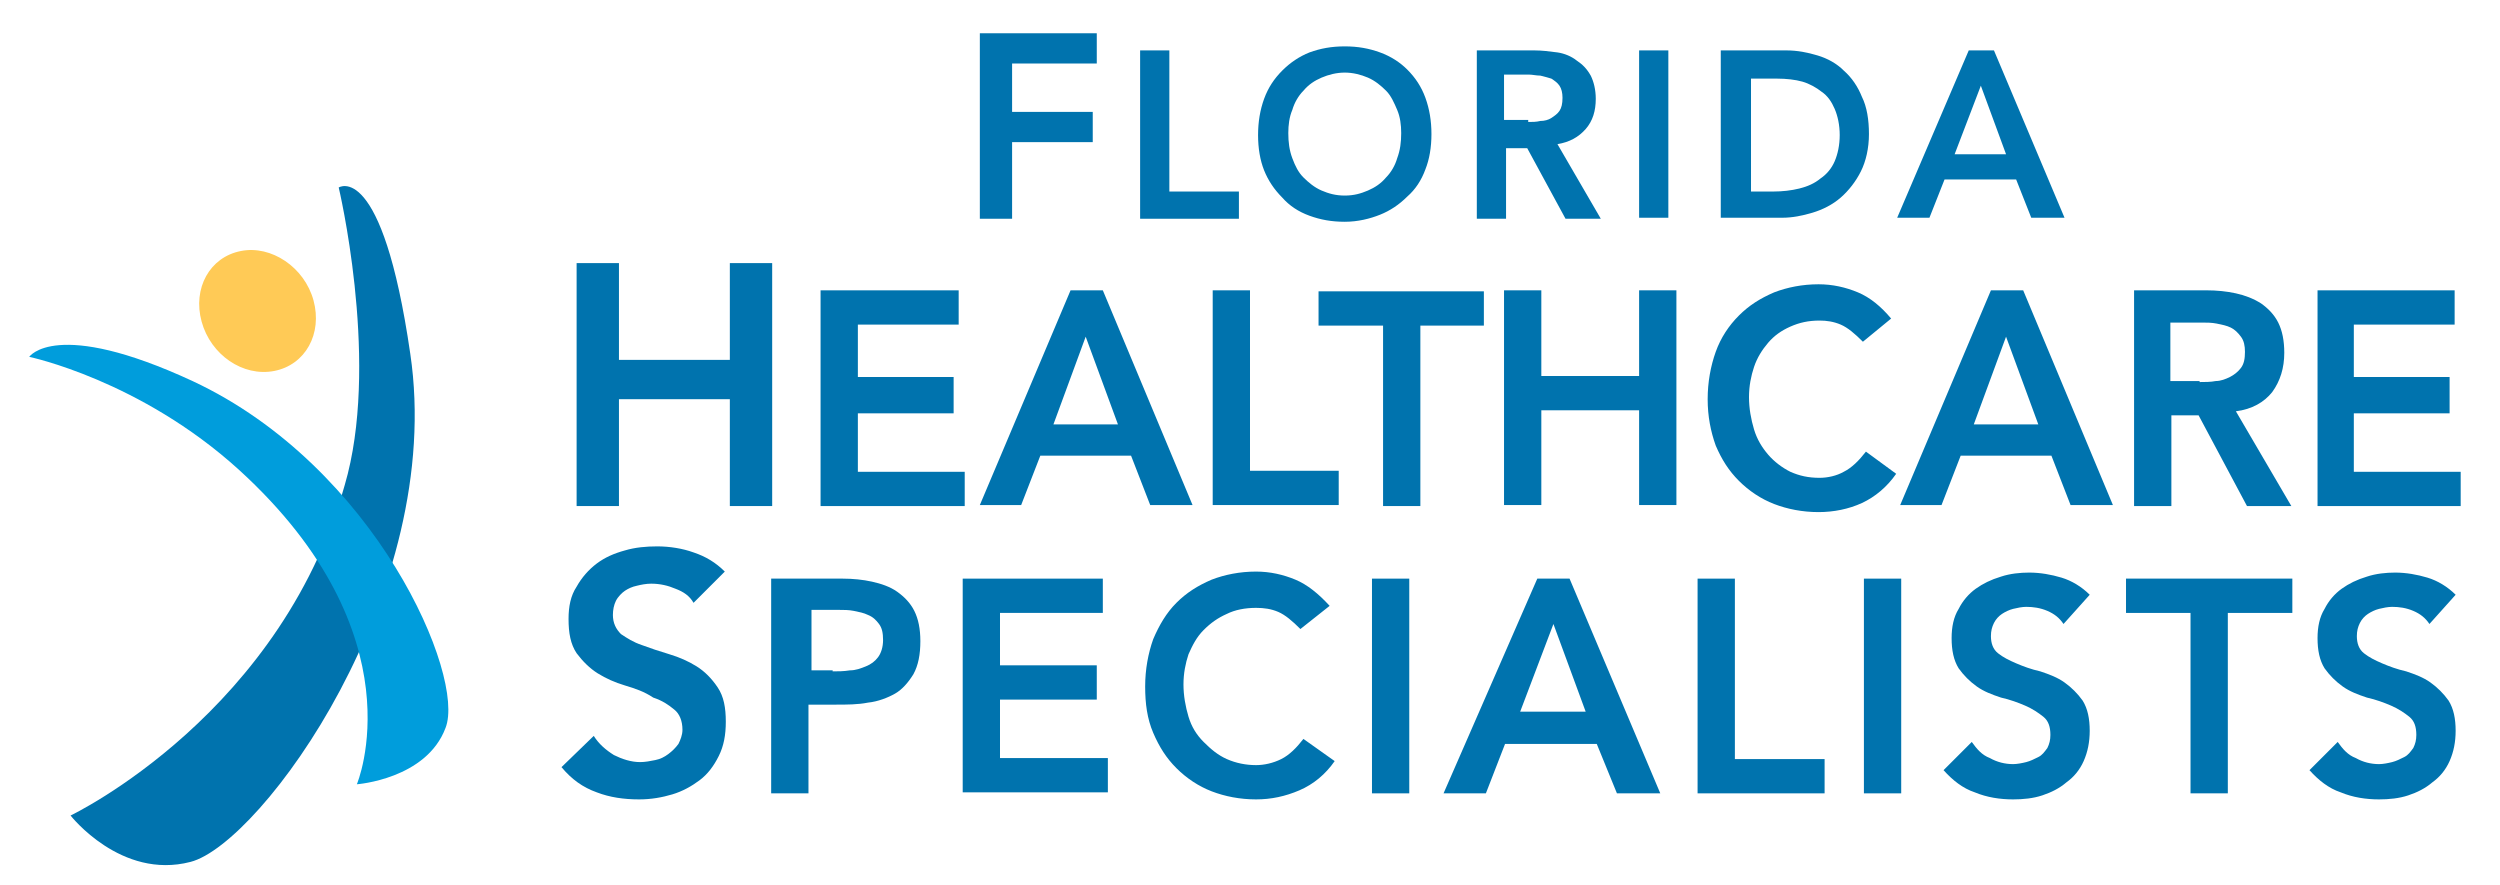 <?xml version="1.0" encoding="utf-8"?>
<!-- Generator: Adobe Illustrator 25.3.1, SVG Export Plug-In . SVG Version: 6.00 Build 0)  -->
<svg version="1.1" id="Outlines" xmlns="http://www.w3.org/2000/svg" xmlns:xlink="http://www.w3.org/1999/xlink" x="0px" y="0px"
	 viewBox="0 0 248 87.8" style="enable-background:new 0 0 248 87.8;" xml:space="preserve">
<style type="text/css">
	.st0{fill:none;}
	.st1{fill:#0073AE;}
	.st2{fill:#FFCA56;}
	.st3{fill:#009DDC;}
</style>
<g>
	<path class="st0" d="M53.7,69.4L49,70.5l0.2,0.6C50.6,70.3,52.1,69.7,53.7,69.4z"/>
</g>
<g>
	<path class="st1" d="M7,80.9c0,0,5,6.4,11.9,4.6c7-1.8,25.3-26.8,21.8-50.4c-2.8-19.3-7.1-16.5-7.1-16.5S37.5,35,34.5,47
		C28.4,70.7,7,80.9,7,80.9z"/>
	<path class="st2" d="M31.1,29.8c0.9,3.3-0.8,6.4-3.9,7c-3.1,0.6-6.3-1.6-7.2-4.9c-0.9-3.3,0.8-6.4,3.9-7
		C26.9,24.3,30.2,26.5,31.1,29.8z"/>
	<path class="st3" d="M35.4,77.8c0,0,6.9-0.5,8.8-5.6c2-5.1-6.9-25.9-25.1-34.4C5.5,31.5,2.9,35.4,2.9,35.4s11,2.3,20.8,11.2
		C41.7,63,35.4,77.8,35.4,77.8z"/>
</g>
<g>
	<path class="st1" d="M97.2,3.3h11.6v3h-8.4v4.8h8v3h-8v7.6h-3.2V3.3z"/>
	<path class="st1" d="M113.1,5h2.9v14h6.9v2.7h-9.8V5z"/>
	<path class="st1" d="M124.8,13.4c0-1.3,0.2-2.5,0.6-3.6s1-2,1.8-2.8c0.8-0.8,1.7-1.4,2.7-1.8c1.1-0.4,2.2-0.6,3.5-0.6
		c1.3,0,2.4,0.2,3.5,0.6c1.1,0.4,2,1,2.7,1.7c0.8,0.8,1.4,1.7,1.8,2.8c0.4,1.1,0.6,2.3,0.6,3.6c0,1.3-0.2,2.5-0.6,3.5
		c-0.4,1.1-1,2-1.8,2.7c-0.8,0.8-1.7,1.4-2.7,1.8s-2.2,0.7-3.5,0.7c-1.3,0-2.4-0.2-3.5-0.6s-2-1-2.7-1.8c-0.8-0.8-1.4-1.7-1.8-2.7
		C125,15.9,124.8,14.7,124.8,13.4z M127.8,13.2c0,0.9,0.1,1.7,0.4,2.5s0.6,1.4,1.1,1.9c0.5,0.5,1.1,1,1.8,1.3s1.4,0.5,2.3,0.5
		s1.6-0.2,2.3-0.5s1.3-0.7,1.8-1.3c0.5-0.5,0.9-1.2,1.1-1.9c0.3-0.8,0.4-1.6,0.4-2.5c0-0.8-0.1-1.6-0.4-2.3
		c-0.3-0.7-0.6-1.4-1.1-1.9c-0.5-0.5-1.1-1-1.8-1.3c-0.7-0.3-1.5-0.5-2.3-0.5s-1.6,0.2-2.3,0.5c-0.7,0.3-1.3,0.7-1.8,1.3
		c-0.5,0.5-0.9,1.2-1.1,1.9C127.9,11.6,127.8,12.4,127.8,13.2z"/>
	<path class="st1" d="M146.5,5h5.7c0.8,0,1.5,0.1,2.3,0.2c0.7,0.1,1.4,0.4,1.9,0.8c0.6,0.4,1,0.8,1.4,1.5c0.3,0.6,0.5,1.4,0.5,2.3
		c0,1.2-0.3,2.2-1,3c-0.7,0.8-1.6,1.3-2.8,1.5l4.3,7.4h-3.5l-3.8-7h-2.1v7h-2.9V5z M151.6,12.1c0.4,0,0.8,0,1.2-0.1
		c0.4,0,0.8-0.1,1.1-0.3s0.6-0.4,0.8-0.7s0.3-0.7,0.3-1.3c0-0.5-0.1-0.9-0.3-1.2c-0.2-0.3-0.5-0.5-0.8-0.7c-0.3-0.1-0.7-0.2-1.1-0.3
		c-0.4,0-0.8-0.1-1.1-0.1h-2.5v4.5H151.6z"/>
	<path class="st1" d="M162.6,5h2.9v16.6h-2.9V5z"/>
	<path class="st1" d="M170.8,5h6.4c1.1,0,2.1,0.2,3.1,0.5c1,0.3,1.9,0.8,2.6,1.5c0.8,0.7,1.4,1.6,1.8,2.6c0.5,1,0.7,2.3,0.7,3.7
		c0,1.4-0.3,2.7-0.8,3.7c-0.5,1-1.2,1.9-2,2.6c-0.8,0.7-1.8,1.2-2.8,1.5c-1,0.3-2,0.5-3,0.5h-6.1V5z M175.9,19
		c0.9,0,1.8-0.1,2.6-0.3c0.8-0.2,1.5-0.5,2.1-1c0.6-0.4,1.1-1,1.4-1.7c0.3-0.7,0.5-1.6,0.5-2.6c0-1-0.2-1.9-0.5-2.6
		c-0.3-0.7-0.7-1.3-1.3-1.7c-0.5-0.4-1.2-0.8-1.9-1c-0.7-0.2-1.6-0.3-2.5-0.3h-2.6V19H175.9z"/>
	<path class="st1" d="M195.3,5h2.5l7,16.6h-3.3l-1.5-3.8h-7.1l-1.5,3.8h-3.2L195.3,5z M199,15.3l-2.5-6.8l-2.6,6.8H199z"/>
	<path class="st1" d="M57.2,26.1h4.2v9.6h11v-9.6h4.2v24.1h-4.2V39.6h-11v10.6h-4.2V26.1z"/>
	<path class="st1" d="M81.4,28.8h13.7v3.4h-10v5.2h9.5V41h-9.5v5.8h10.6v3.4H81.4V28.8z"/>
	<path class="st1" d="M106.2,28.8h3.2l8.9,21.3h-4.2l-1.9-4.9h-9l-1.9,4.9h-4.1L106.2,28.8z M110.9,42.1l-3.2-8.7l-3.2,8.7H110.9z"
		/>
	<path class="st1" d="M120.3,28.8h3.7v17.9h8.8v3.4h-12.5V28.8z"/>
	<path class="st1" d="M137.1,32.3h-6.3v-3.4h16.4v3.4h-6.3v17.9h-3.7V32.3z"/>
	<path class="st1" d="M149.2,28.8h3.7v8.5h9.7v-8.5h3.7v21.3h-3.7v-9.4h-9.7v9.4h-3.7V28.8z"/>
	<path class="st1" d="M184.8,33.9c-0.8-0.8-1.5-1.4-2.2-1.7c-0.7-0.3-1.4-0.4-2.1-0.4c-1.1,0-2,0.2-2.9,0.6
		c-0.9,0.4-1.6,0.9-2.2,1.6c-0.6,0.7-1.1,1.5-1.4,2.4c-0.3,0.9-0.5,1.9-0.5,3c0,1.1,0.2,2.2,0.5,3.2c0.3,1,0.8,1.8,1.4,2.5
		c0.6,0.7,1.4,1.3,2.2,1.7c0.9,0.4,1.8,0.6,2.9,0.6c0.8,0,1.7-0.2,2.4-0.6c0.8-0.4,1.5-1.1,2.2-2l3,2.2c-0.9,1.3-2.1,2.3-3.4,2.9
		s-2.8,0.9-4.3,0.9c-1.6,0-3.1-0.3-4.4-0.8c-1.3-0.5-2.5-1.3-3.5-2.3c-1-1-1.7-2.1-2.3-3.5c-0.5-1.4-0.8-2.9-0.8-4.6
		c0-1.7,0.3-3.3,0.8-4.7s1.3-2.6,2.3-3.6c1-1,2.1-1.7,3.5-2.3c1.3-0.5,2.8-0.8,4.4-0.8c1.4,0,2.7,0.3,3.9,0.8
		c1.2,0.5,2.3,1.4,3.3,2.6L184.8,33.9z"/>
	<path class="st1" d="M197.5,28.8h3.2l8.9,21.3h-4.2l-1.9-4.9h-9l-1.9,4.9h-4.1L197.5,28.8z M202.2,42.1l-3.2-8.7l-3.2,8.7H202.2z"
		/>
	<path class="st1" d="M211.7,28.8h7.2c1,0,2,0.1,2.9,0.3c0.9,0.2,1.7,0.5,2.5,1c0.7,0.5,1.3,1.1,1.7,1.9c0.4,0.8,0.6,1.8,0.6,3
		c0,1.5-0.4,2.8-1.2,3.9c-0.8,1-2,1.7-3.6,1.9l5.5,9.4h-4.4l-4.8-9h-2.7v9h-3.7V28.8z M218.2,37.9c0.5,0,1.1,0,1.6-0.1
		c0.5,0,1-0.2,1.4-0.4c0.4-0.2,0.8-0.5,1.1-0.9c0.3-0.4,0.4-0.9,0.4-1.6c0-0.6-0.1-1.1-0.4-1.5c-0.3-0.4-0.6-0.7-1-0.9
		c-0.4-0.2-0.9-0.3-1.4-0.4c-0.5-0.1-1-0.1-1.4-0.1h-3.2v5.8H218.2z"/>
	<path class="st1" d="M229.8,28.8h13.7v3.4h-10v5.2h9.5V41h-9.5v5.8h10.6v3.4h-14.2V28.8z"/>
	<path class="st1" d="M68.8,59.8c-0.4-0.7-1-1.1-1.8-1.4c-0.7-0.3-1.5-0.5-2.4-0.5c-0.5,0-1,0.1-1.4,0.2c-0.5,0.1-0.9,0.3-1.2,0.5
		s-0.7,0.6-0.9,1c-0.2,0.4-0.3,0.9-0.3,1.4c0,0.8,0.3,1.4,0.8,1.9c0.6,0.4,1.2,0.8,2.1,1.1c0.8,0.3,1.7,0.6,2.7,0.9
		c1,0.3,1.9,0.7,2.7,1.2c0.8,0.5,1.5,1.2,2.1,2.1c0.6,0.9,0.8,2,0.8,3.4c0,1.3-0.2,2.4-0.7,3.4c-0.5,1-1.1,1.8-1.9,2.4
		c-0.8,0.6-1.7,1.1-2.7,1.4c-1,0.3-2.1,0.5-3.3,0.5c-1.5,0-2.9-0.2-4.2-0.7c-1.4-0.5-2.5-1.3-3.5-2.5l3.2-3.1c0.5,0.8,1.2,1.4,2,1.9
		c0.8,0.4,1.7,0.7,2.6,0.7c0.5,0,1-0.1,1.5-0.2c0.5-0.1,0.9-0.3,1.3-0.6c0.4-0.3,0.7-0.6,1-1c0.2-0.4,0.4-0.9,0.4-1.4
		c0-0.9-0.3-1.6-0.8-2c-0.6-0.5-1.2-0.9-2.1-1.2C63.9,68.6,63,68.3,62,68c-1-0.3-1.9-0.7-2.7-1.2c-0.8-0.5-1.5-1.2-2.1-2
		c-0.6-0.9-0.8-2-0.8-3.4c0-1.2,0.2-2.3,0.8-3.2c0.5-0.9,1.2-1.7,2-2.3c0.8-0.6,1.7-1,2.8-1.3c1-0.3,2.1-0.4,3.2-0.4
		c1.2,0,2.5,0.2,3.6,0.6c1.2,0.4,2.2,1,3.1,1.9L68.8,59.8z"/>
	<path class="st1" d="M76.6,57.4h7c1,0,2,0.1,2.9,0.3c0.9,0.2,1.8,0.5,2.5,1c0.7,0.5,1.3,1.1,1.7,1.9c0.4,0.8,0.6,1.8,0.6,3
		c0,1.3-0.2,2.4-0.7,3.3c-0.5,0.8-1.1,1.5-1.8,1.9s-1.7,0.8-2.7,0.9c-1,0.2-2.1,0.2-3.2,0.2h-2.7v8.8h-3.7V57.4z M82.6,66.6
		c0.5,0,1.1,0,1.7-0.1c0.6,0,1.1-0.2,1.6-0.4c0.5-0.2,0.9-0.5,1.2-0.9c0.3-0.4,0.5-1,0.5-1.7c0-0.7-0.1-1.2-0.4-1.6
		c-0.3-0.4-0.6-0.7-1.1-0.9c-0.4-0.2-0.9-0.3-1.4-0.4c-0.5-0.1-1-0.1-1.5-0.1h-2.7v6H82.6z"/>
	<path class="st1" d="M95.5,57.4h13.9v3.4H99.2V66h9.6v3.4h-9.6v5.8h10.7v3.4H95.5V57.4z"/>
	<path class="st1" d="M129,62.4c-0.8-0.8-1.5-1.4-2.2-1.7c-0.7-0.3-1.4-0.4-2.2-0.4c-1.1,0-2.1,0.2-2.9,0.6
		c-0.9,0.4-1.6,0.9-2.3,1.6s-1.1,1.5-1.5,2.4c-0.3,0.9-0.5,1.9-0.5,3c0,1.1,0.2,2.2,0.5,3.2c0.3,1,0.8,1.8,1.5,2.5s1.4,1.3,2.3,1.7
		c0.9,0.4,1.9,0.6,2.9,0.6c0.8,0,1.7-0.2,2.5-0.6c0.8-0.4,1.5-1.1,2.2-2l3.1,2.2c-0.9,1.3-2.1,2.3-3.5,2.9c-1.4,0.6-2.8,0.9-4.3,0.9
		c-1.6,0-3.1-0.3-4.4-0.8c-1.3-0.5-2.5-1.3-3.5-2.3c-1-1-1.7-2.1-2.3-3.5c-0.6-1.4-0.8-2.9-0.8-4.6c0-1.7,0.3-3.3,0.8-4.7
		c0.6-1.4,1.3-2.6,2.3-3.6c1-1,2.1-1.7,3.5-2.3c1.3-0.5,2.8-0.8,4.4-0.8c1.4,0,2.7,0.3,3.9,0.8c1.2,0.5,2.3,1.4,3.4,2.6L129,62.4z"
		/>
	<path class="st1" d="M136.1,57.4h3.7v21.3h-3.7V57.4z"/>
	<path class="st1" d="M152.5,57.4h3.2l9,21.3h-4.3l-2-4.9h-9.1l-1.9,4.9h-4.2L152.5,57.4z M157.3,70.6l-3.2-8.7l-3.3,8.7H157.3z"/>
	<path class="st1" d="M168.4,57.4h3.7v17.9h8.9v3.4h-12.6V57.4z"/>
	<path class="st1" d="M184.9,57.4h3.7v21.3h-3.7V57.4z"/>
	<path class="st1" d="M204.7,61.9c-0.4-0.6-0.9-1-1.6-1.3c-0.7-0.3-1.4-0.4-2.1-0.4c-0.4,0-0.9,0.1-1.3,0.2
		c-0.4,0.1-0.8,0.3-1.1,0.5c-0.3,0.2-0.6,0.5-0.8,0.9c-0.2,0.4-0.3,0.8-0.3,1.3c0,0.7,0.2,1.3,0.7,1.7c0.5,0.4,1.1,0.7,1.8,1
		c0.7,0.3,1.5,0.6,2.4,0.8c0.9,0.3,1.7,0.6,2.4,1.1c0.7,0.5,1.3,1.1,1.8,1.8c0.5,0.8,0.7,1.8,0.7,3c0,1.1-0.2,2.1-0.6,3
		c-0.4,0.9-1,1.6-1.7,2.1c-0.7,0.6-1.5,1-2.4,1.3c-0.9,0.3-1.9,0.4-2.9,0.4c-1.3,0-2.6-0.2-3.8-0.7c-1.2-0.4-2.2-1.2-3.1-2.2
		l2.8-2.8c0.5,0.7,1,1.3,1.8,1.6c0.7,0.4,1.5,0.6,2.3,0.6c0.4,0,0.9-0.1,1.3-0.2s0.8-0.3,1.2-0.5s0.6-0.5,0.9-0.9
		c0.2-0.4,0.3-0.8,0.3-1.3c0-0.8-0.2-1.4-0.7-1.8s-1.1-0.8-1.8-1.1c-0.7-0.3-1.5-0.6-2.4-0.8c-0.9-0.3-1.7-0.6-2.4-1.1
		c-0.7-0.5-1.3-1.1-1.8-1.8c-0.5-0.8-0.7-1.8-0.7-3c0-1.1,0.2-2.1,0.7-2.9c0.4-0.8,1-1.5,1.7-2c0.7-0.5,1.5-0.9,2.5-1.2
		c0.9-0.3,1.9-0.4,2.8-0.4c1.1,0,2.2,0.2,3.2,0.5c1,0.3,2,0.9,2.8,1.7L204.7,61.9z"/>
	<path class="st1" d="M217.3,60.8h-6.4v-3.4h16.5v3.4H221v17.9h-3.7V60.8z"/>
	<path class="st1" d="M241,61.9c-0.4-0.6-0.9-1-1.6-1.3c-0.7-0.3-1.4-0.4-2.1-0.4c-0.4,0-0.9,0.1-1.3,0.2c-0.4,0.1-0.8,0.3-1.1,0.5
		c-0.3,0.2-0.6,0.5-0.8,0.9c-0.2,0.4-0.3,0.8-0.3,1.3c0,0.7,0.2,1.3,0.7,1.7c0.5,0.4,1.1,0.7,1.8,1c0.7,0.3,1.5,0.6,2.4,0.8
		c0.9,0.3,1.7,0.6,2.4,1.1c0.7,0.5,1.3,1.1,1.8,1.8c0.5,0.8,0.7,1.8,0.7,3c0,1.1-0.2,2.1-0.6,3c-0.4,0.9-1,1.6-1.7,2.1
		c-0.7,0.6-1.5,1-2.4,1.3c-0.9,0.3-1.9,0.4-2.9,0.4c-1.3,0-2.6-0.2-3.8-0.7c-1.2-0.4-2.2-1.2-3.1-2.2l2.8-2.8c0.5,0.7,1,1.3,1.8,1.6
		c0.7,0.4,1.5,0.6,2.3,0.6c0.4,0,0.9-0.1,1.3-0.2s0.8-0.3,1.2-0.5s0.6-0.5,0.9-0.9c0.2-0.4,0.3-0.8,0.3-1.3c0-0.8-0.2-1.4-0.7-1.8
		s-1.1-0.8-1.8-1.1c-0.7-0.3-1.5-0.6-2.4-0.8c-0.9-0.3-1.7-0.6-2.4-1.1c-0.7-0.5-1.3-1.1-1.8-1.8c-0.5-0.8-0.7-1.8-0.7-3
		c0-1.1,0.2-2.1,0.7-2.9c0.4-0.8,1-1.5,1.7-2c0.7-0.5,1.5-0.9,2.5-1.2c0.9-0.3,1.9-0.4,2.8-0.4c1.1,0,2.2,0.2,3.2,0.5
		c1,0.3,2,0.9,2.8,1.7L241,61.9z"/>
</g>
<rect class="st0" width="248" height="87.8"/>
</svg>
